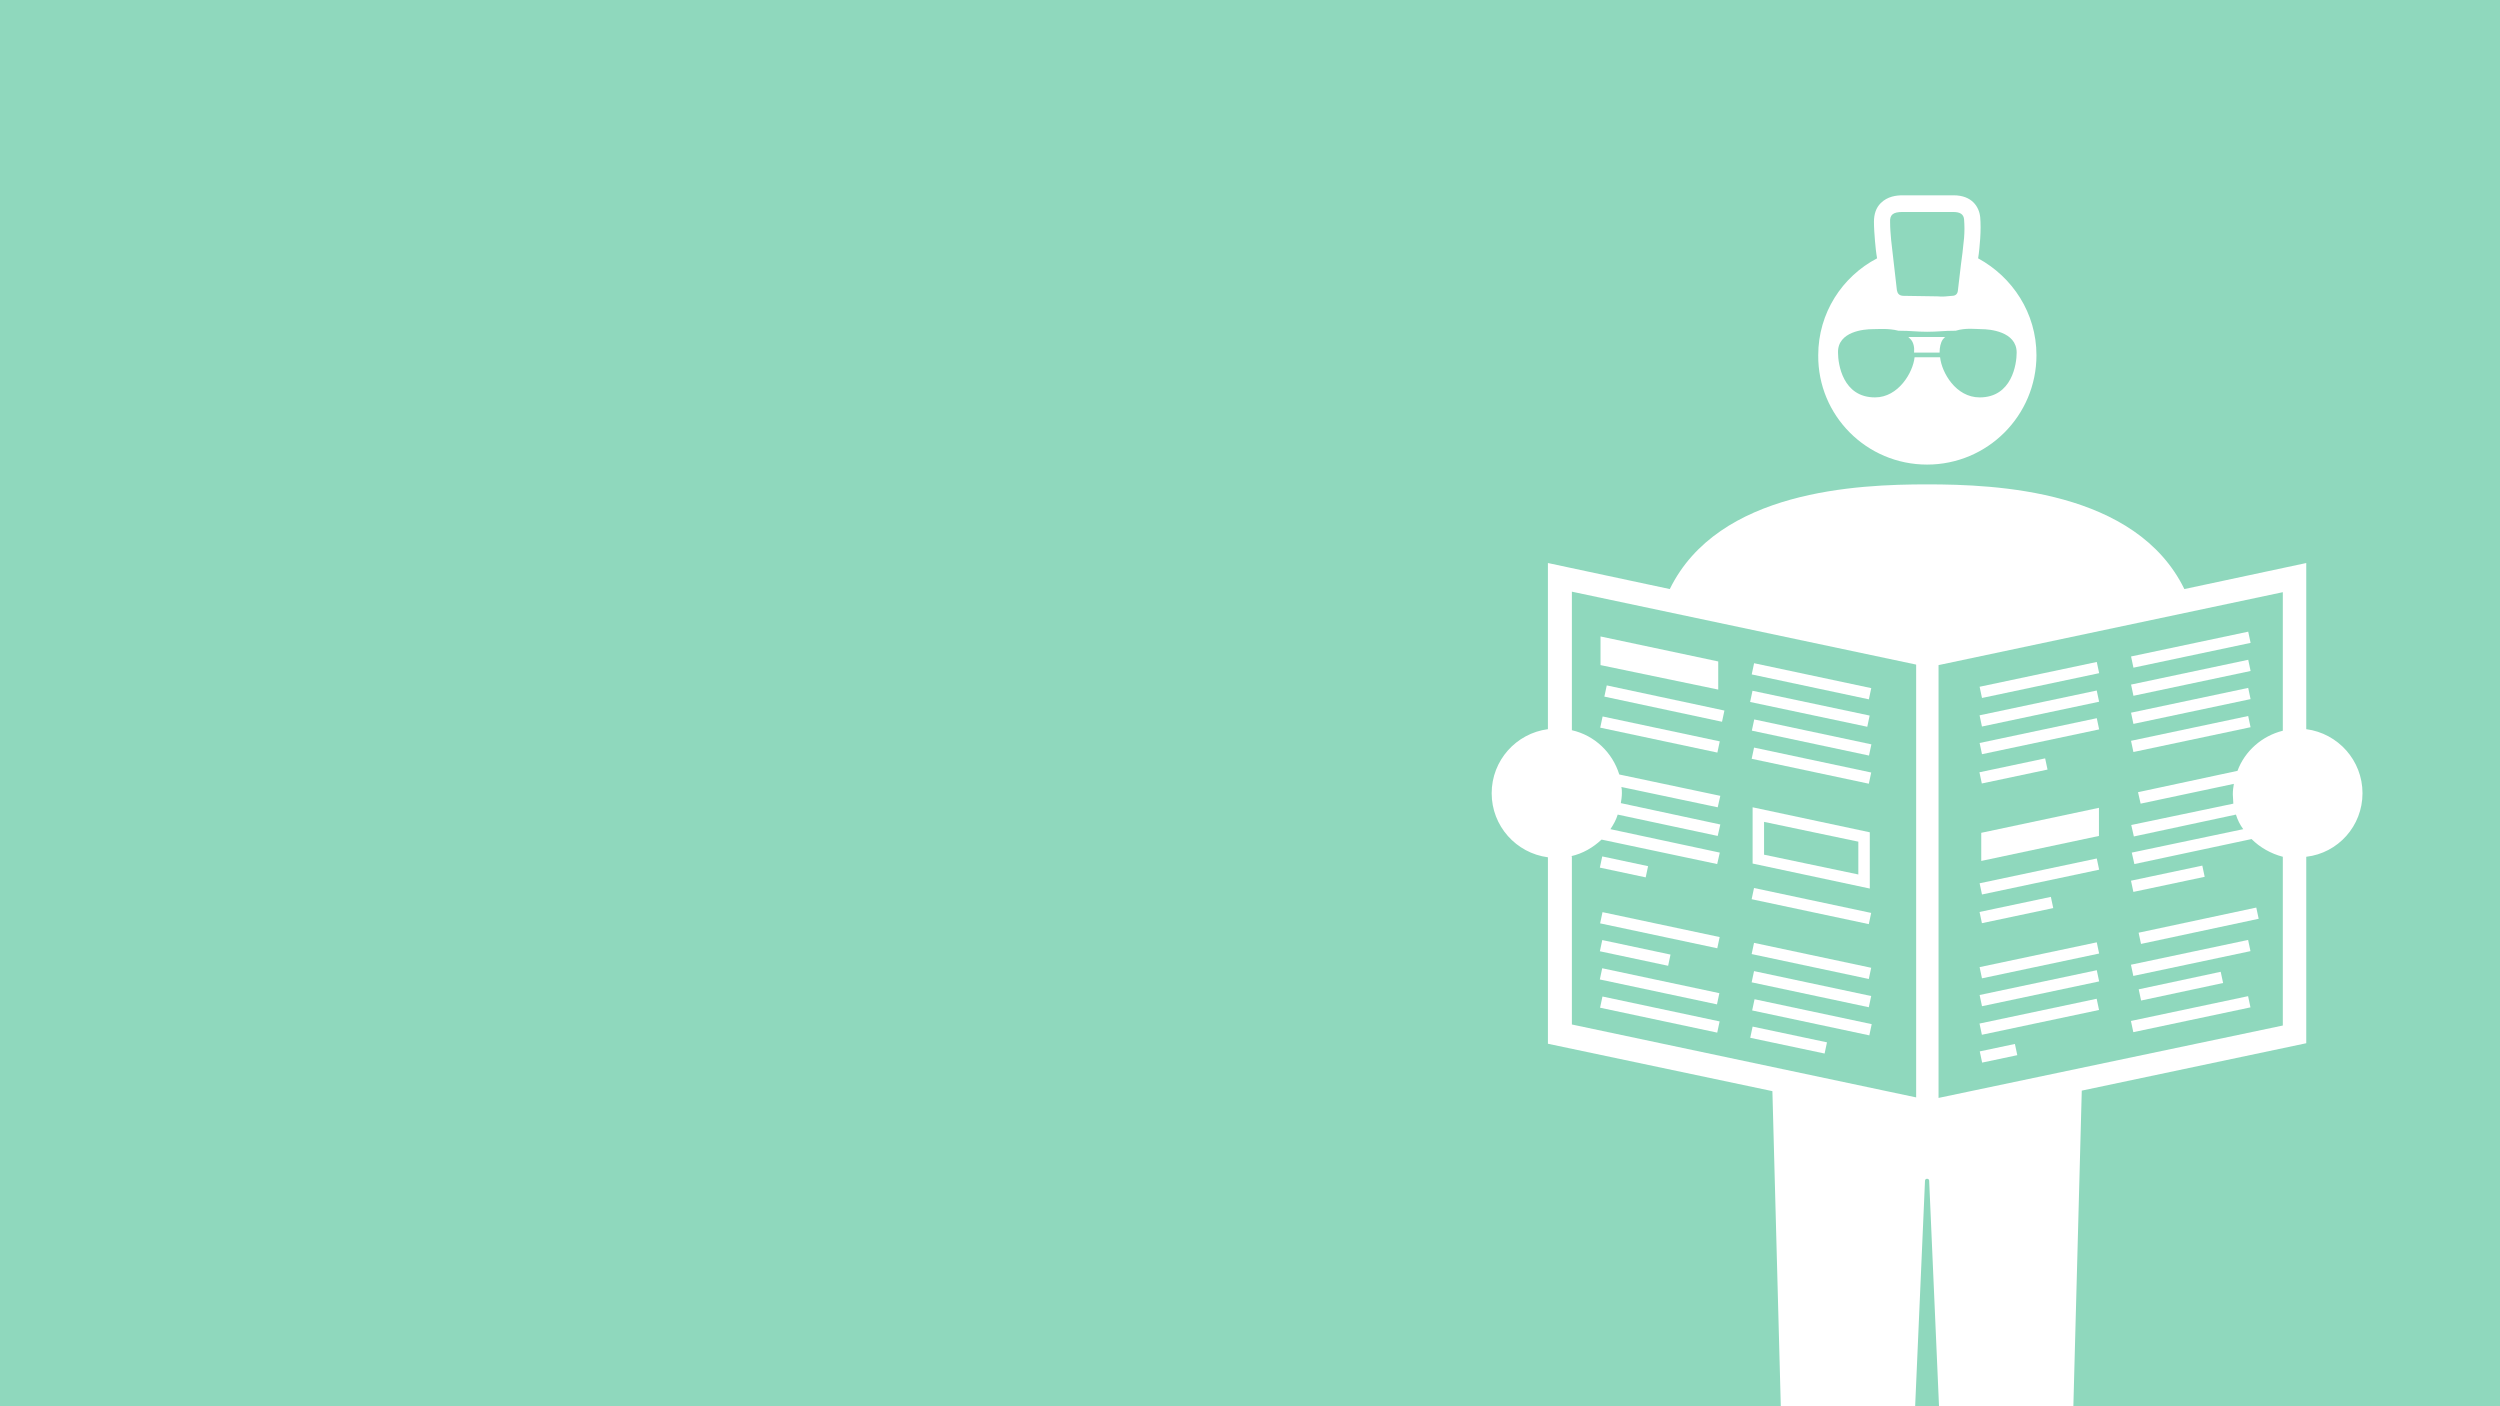<?xml version="1.0" encoding="utf-8"?>
<!-- Generator: Adobe Illustrator 23.0.0, SVG Export Plug-In . SVG Version: 6.00 Build 0)  -->
<svg version="1.1" id="レイヤー_1" xmlns="http://www.w3.org/2000/svg" xmlns:xlink="http://www.w3.org/1999/xlink" x="0px"
	 y="0px" viewBox="0 0 480 270" style="enable-background:new 0 0 480 270;" xml:space="preserve">
<style type="text/css">
	.st0{fill:#8FD8BD;}
	.st1{clip-path:url(#SVGID_2_);}
	.st2{fill:#FFFFFF;}
</style>
<title>bn_news</title>
<rect y="0" class="st0" width="480" height="270"/>
<g>
	<defs>
		<rect id="SVGID_1_" y="0" width="480" height="270"/>
	</defs>
	<clipPath id="SVGID_2_">
		<use xlink:href="#SVGID_1_"  style="overflow:visible;"/>
	</clipPath>
	<g class="st1">
		<path class="st2" d="M453.6,152.3c0-6.3-4.7-11.5-10.8-12.3v-31.9l-23.4,5C410.1,94.1,383.3,93,370,93s-40.1,1.1-49.4,20.1
			l-23.4-5V140c-6.1,0.8-10.8,6-10.8,12.3s4.7,11.5,10.8,12.3v35.8l43.1,9.1l2.9,108.8c0.2,6.2,5.3,11,11.5,10.9
			c5.9-0.2,10.7-4.9,10.9-10.9l4-91.6c0-0.5,0.8-0.5,0.8,0l4,91.6c0,7.3,7.1,13,14.8,10.6c4.6-1.4,7.6-5.8,7.6-10.6l0,0l2.9-108.9
			l43.1-9.1v-35.8C448.9,163.8,453.6,158.6,453.6,152.3z M301.6,164.4c2.3-0.5,4.3-1.7,5.9-3.2l22.2,4.7l0.5-2.2l-21-4.5
			c0.6-0.9,1.1-1.8,1.4-2.8l19.2,4.1l0.5-2.2l-19.1-4.1c0.1-0.6,0.2-1.3,0.2-1.9c0-0.4,0-0.8-0.1-1.2l18.5,3.9l0.5-2.2l-19.4-4.1
			c-1.3-4.2-4.7-7.5-9.1-8.5v-26.6l66.1,14v83.1l-66.1-14v-32.3H301.6z M372.2,210.8v-83.1l66.1-14v26.6c-4,1-7.3,3.9-8.7,7.7
			l-19.1,4.1l0.5,2.2l17.9-3.8c-0.1,0.6-0.2,1.3-0.2,2c0,0.6,0.1,1.2,0.1,1.8l-19.6,4.1l0.5,2.2l19.6-4.2c0.3,1,0.8,2,1.4,2.8
			l-21.4,4.5l0.5,2.2l22.5-4.8l0,0c1.6,1.6,3.7,2.8,6,3.4v32.4L372.2,210.8z"/>
		<polygon class="st2" points="329.9,127 307.3,122.2 307.3,127.7 329.9,132.4 		"/>
		
			<rect x="318.6" y="123.7" transform="matrix(0.209 -0.978 0.978 0.209 120.472 419.487)" class="st2" width="2.2" height="23.1"/>
		
			<rect x="317.5" y="129.4" transform="matrix(0.208 -0.978 0.978 0.208 114.65 423.311)" class="st2" width="2.2" height="23"/>
		
			<rect x="310.6" y="161.8" transform="matrix(0.208 -0.978 0.978 0.208 84.327 436.696)" class="st2" width="2.2" height="9"/>
		
			<rect x="317.5" y="166.9" transform="matrix(0.208 -0.978 0.978 0.208 77.955 453.084)" class="st2" width="2.2" height="23"/>
		
			<rect x="312.8" y="176.1" transform="matrix(0.208 -0.978 0.978 0.208 69.888 451.933)" class="st2" width="2.2" height="13.4"/>
		
			<rect x="317.5" y="177.7" transform="matrix(0.208 -0.978 0.978 0.208 67.336 461.61)" class="st2" width="2.2" height="23"/>
		
			<rect x="317.5" y="183.2" transform="matrix(0.208 -0.978 0.978 0.208 62.005 465.89)" class="st2" width="2.2" height="23"/>
		
			<rect x="346.6" y="119.1" transform="matrix(0.208 -0.978 0.978 0.208 147.757 443.691)" class="st2" width="2.2" height="23"/>
		
			<rect x="346.6" y="124.5" transform="matrix(0.207 -0.978 0.978 0.207 142.516 447.983)" class="st2" width="2.2" height="23"/>
		
			<rect x="346.6" y="130" transform="matrix(0.208 -0.978 0.978 0.208 137.121 452.218)" class="st2" width="2.2" height="23"/>
		
			<rect x="346.6" y="135.4" transform="matrix(0.208 -0.978 0.978 0.208 131.807 456.5)" class="st2" width="2.2" height="23"/>
		<path class="st2" d="M359,159.8l-22.5-4.8l0,0v10.8l22.5,4.8V159.8z M356.8,167.9l-18.1-3.8v-6.3l18.1,3.8V167.9z"/>
		
			<rect x="346.6" y="162.3" transform="matrix(0.208 -0.978 0.978 0.208 105.492 477.866)" class="st2" width="2.2" height="23"/>
		
			<rect x="346.6" y="172.8" transform="matrix(0.208 -0.978 0.978 0.208 95.225 486.213)" class="st2" width="2.2" height="23"/>
		
			<rect x="346.6" y="178.3" transform="matrix(0.208 -0.978 0.978 0.208 89.846 490.495)" class="st2" width="2.2" height="23"/>
		
			<rect x="346.7" y="183.7" transform="matrix(0.208 -0.978 0.978 0.208 84.643 494.868)" class="st2" width="2.2" height="23"/>
		
			<rect x="342.5" y="192.4" transform="matrix(0.207 -0.978 0.978 0.207 76.981 494.396)" class="st2" width="2.2" height="14.6"/>
		
			<rect x="409.3" y="123.5" transform="matrix(0.978 -0.207 0.207 0.978 -16.696 89.984)" class="st2" width="23" height="2.2"/>
		
			<rect x="409.3" y="128.9" transform="matrix(0.978 -0.207 0.207 0.978 -17.813 90.1)" class="st2" width="23" height="2.2"/>
		
			<rect x="409.3" y="134.3" transform="matrix(0.978 -0.207 0.207 0.978 -18.936 90.217)" class="st2" width="23" height="2.2"/>
		
			<rect x="409.3" y="139.7" transform="matrix(0.978 -0.207 0.207 0.978 -20.056 90.333)" class="st2" width="23" height="2.2"/>
		
			<rect x="409.4" y="167.5" transform="matrix(0.978 -0.207 0.207 0.978 -25.915 90.025)" class="st2" width="14" height="2.2"/>
		
			<rect x="410.6" y="176.4" transform="matrix(0.978 -0.209 0.209 0.978 -27.821 92.377)" class="st2" width="23.1" height="2.2"/>
		
			<rect x="409.3" y="182.7" transform="matrix(0.978 -0.207 0.207 0.978 -28.973 91.272)" class="st2" width="23" height="2.2"/>
		
			<rect x="410.7" y="188" transform="matrix(0.978 -0.209 0.209 0.978 -30.326 91.922)" class="st2" width="16.1" height="2.2"/>
		
			<rect x="409.3" y="193.5" transform="matrix(0.978 -0.207 0.207 0.978 -31.211 91.506)" class="st2" width="23" height="2.2"/>
		
			<rect x="380.2" y="129.5" transform="matrix(0.978 -0.207 0.207 0.978 -18.555 83.909)" class="st2" width="23" height="2.2"/>
		
			<rect x="380.2" y="134.9" transform="matrix(0.978 -0.207 0.207 0.978 -19.681 84.109)" class="st2" width="23" height="2.2"/>
		
			<rect x="380.2" y="140.3" transform="matrix(0.978 -0.207 0.207 0.978 -20.791 84.142)" class="st2" width="23" height="2.2"/>
		
			<rect x="380.3" y="146.8" transform="matrix(0.978 -0.207 0.207 0.978 -22.268 83.429)" class="st2" width="12.9" height="2.2"/>
		<polygon class="st2" points="380.4,165.3 403,160.5 403,155.1 380.4,159.9 		"/>
		
			<rect x="380.2" y="167.2" transform="matrix(0.978 -0.207 0.207 0.978 -26.36 84.769)" class="st2" width="23" height="2.2"/>
		
			<rect x="380.3" y="173.6" transform="matrix(0.978 -0.207 0.207 0.978 -27.795 84.039)" class="st2" width="14" height="2.2"/>
		
			<rect x="380.2" y="183.3" transform="matrix(0.978 -0.207 0.207 0.978 -29.695 85.121)" class="st2" width="23" height="2.2"/>
		<rect x="380.2" y="188.7" transform="matrix(0.978 -0.207 0.207 0.978 -30.809 85.193)" class="st2" width="23" height="2.2"/>
		
			<rect x="380.2" y="194.1" transform="matrix(0.978 -0.207 0.207 0.978 -31.949 85.395)" class="st2" width="23" height="2.2"/>
		
			<rect x="380.4" y="201.2" transform="matrix(0.978 -0.207 0.207 0.978 -33.565 83.837)" class="st2" width="6.9" height="2.2"/>
		<path class="st2" d="M367.5,67.7h4.9c0-1,0.2-1.9,0.6-2.5c0.2-0.2,0.3-0.4,0.5-0.5h-7.1c0.2,0.2,0.3,0.3,0.5,0.5
			C367.4,65.8,367.6,66.7,367.5,67.7z"/>
		<path class="st2" d="M370,89.2c11.6,0,21-9.4,21-21c0-8.1-4.6-15-11.2-18.6c0.2-1.2,0.3-2.5,0.4-3.8c0.1-1.5,0.1-2.9,0-4.1
			c-0.2-2-1.6-4.2-5.1-4.2h-2h-1.5h-1.5H367l0,0h-1.7c-1.2,0-2.9,0.2-4.2,1.5c-0.9,0.9-1.3,2.1-1.3,3.6c0,1.2,0.1,2.4,0.2,3.7
			c0.1,1.1,0.2,2.2,0.4,3.3c-6.7,3.5-11.3,10.5-11.3,18.6C349,79.8,358.4,89.2,370,89.2z M365.3,40.7c0.6,0,1.2,0,1.8,0
			c1,0,1.9,0,2.9,0l0,0c1,0,2,0,3,0c0.7,0,1.3,0,2,0c1.3,0,2,0.4,2.1,1.4c0.1,1.2,0.1,2.4,0,3.6c-0.1,0.9-0.2,1.8-0.3,2.8l0,0
			c-0.1,0.8-0.2,1.5-0.3,2.3c-0.2,1.7-0.4,3.4-0.6,5.1c-0.1,0.6-0.5,0.9-1.1,0.9c-0.9,0.1-1.9,0.2-2.8,0.1c-2.2,0-4.4-0.1-6.5-0.1
			c-0.9,0-1.2-0.5-1.3-1.1c-0.4-3.2-0.7-6.4-1.1-9.6c-0.1-1.1-0.2-2.3-0.2-3.4C362.8,41.2,363.5,40.7,365.3,40.7z M359.5,63.2
			c1,0,3.1-0.2,5,0.3c2.5,0,3.4,0.2,5.5,0.2c2.2,0,3-0.2,5.5-0.2c1.9-0.6,4-0.3,5-0.3c1.4,0,6.7,0.4,6.7,4.5c0,2.2-0.9,8.6-7.1,8.6
			c-4.6,0-7.3-4.8-7.6-7.7h-4.9c-0.3,2.9-3.1,7.7-7.6,7.7c-6.2,0-7.1-6.4-7.1-8.6C352.8,63.6,358,63.2,359.5,63.2z"/>
	</g>
</g>
</svg>

